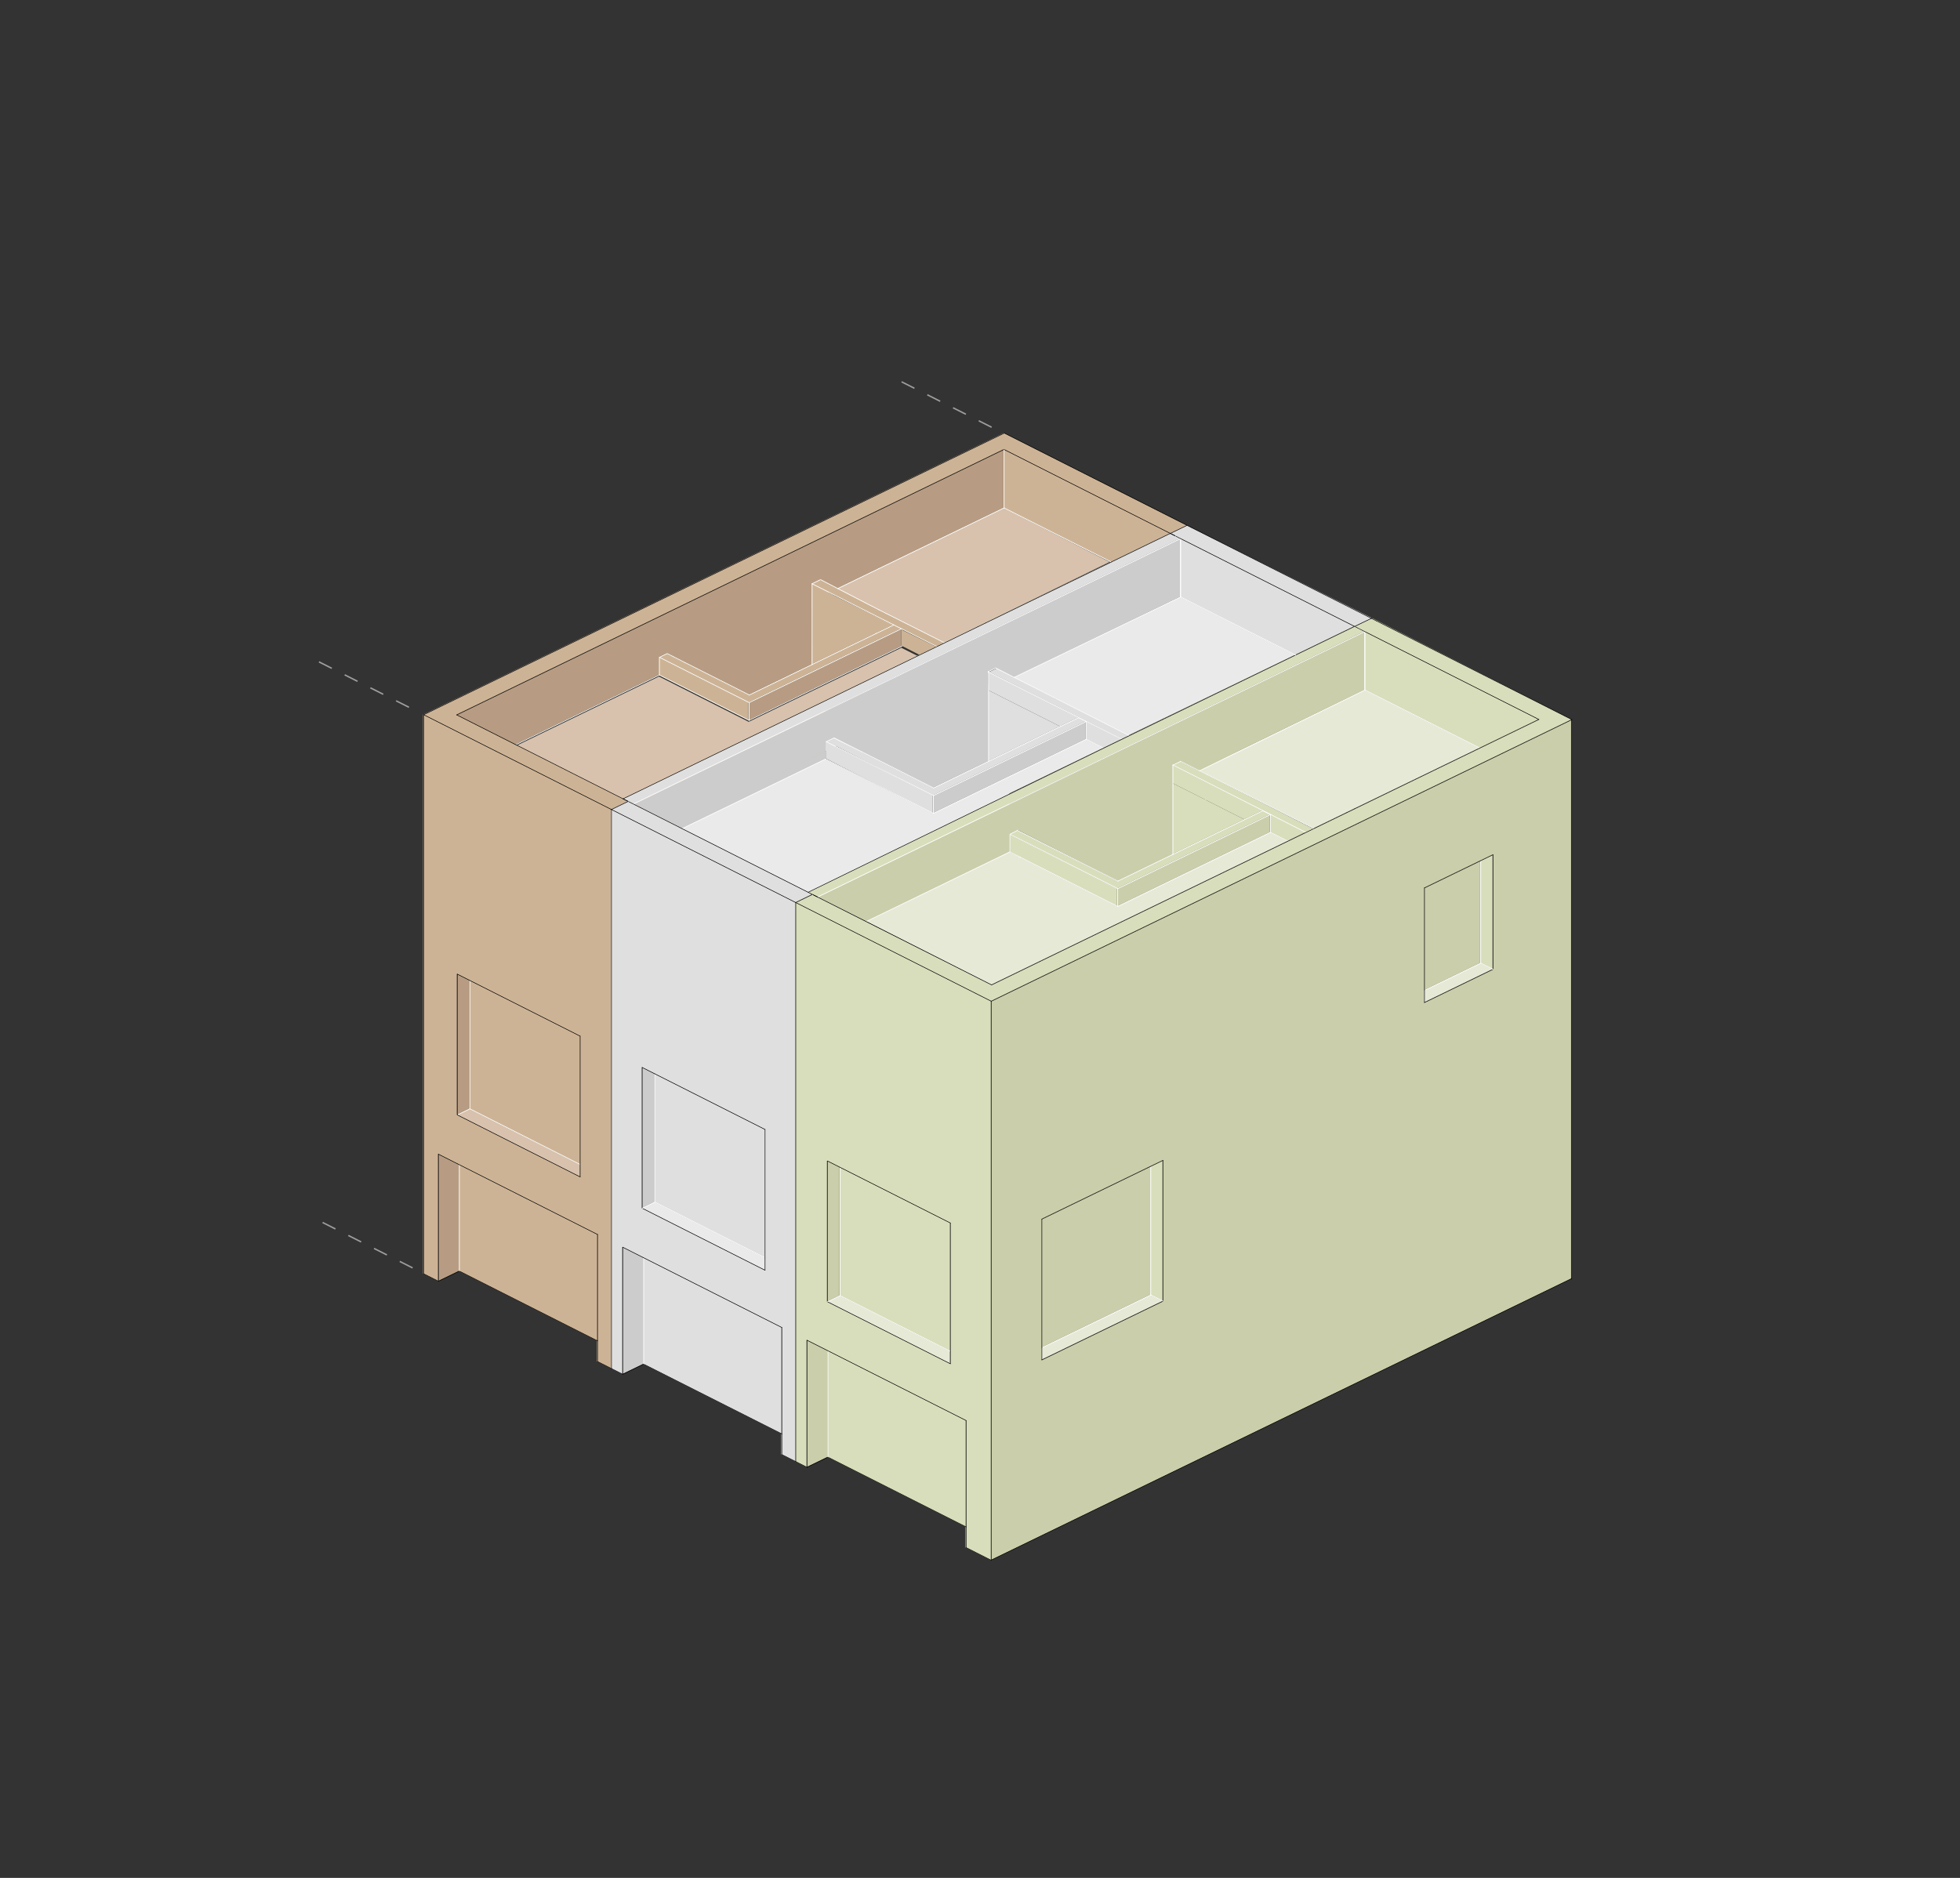 <svg xmlns="http://www.w3.org/2000/svg" viewBox="0 0 680.315 651.969">
  <rect x="0" y="0" width="680.315" height="651.969" fill="#333333" stroke="none"/>
  <g id="Layer_6" data-name="Layer 6">
    <polygon points="286.451 264.022 236.622 288.196 217.903 278.745 178.903 259.053 228.731 234.879 259.87 250.601 312.856 224.895 318.942 227.967 286.451 243.731 286.451 264.022" fill="#d8c2ad"/>
    <polygon points="228.654 228.152 231.338 226.851 237.575 230.001 259.846 241.245 281.656 230.663 303.912 219.866 310.15 216.84 312.779 218.168 259.793 243.874 228.654 228.152" fill="#cdb395"/>
    <polyline points="281.656 230.663 259.846 241.245 231.338 226.851 228.654 228.152 228.654 234.328 178.826 258.502 158.33 248.154 348.287 155.998 348.287 176.289 304.82 197.377 290.303 204.42 290.303 204.42 290.303 204.42 281.939 208.477 281.656 230.663" fill="#b79c83"/>
    <line x1="281.656" y1="230.663" x2="280.582" y2="231.185" fill="#cbbd86" opacity="0.6"/>
    <polygon points="228.654 234.328 228.654 228.152 259.793 243.874 259.793 250.05 228.654 234.328" fill="#cdb395"/>
    <polygon points="348.287 155.998 158.33 248.154 178.826 258.502 217.826 278.194 212.034 281.004 146.86 248.097 348.401 150.32 411.964 182.429 406.002 185.142 348.287 155.998" fill="#cdb395"/>
    <path d="M158.516,387.024l42.644,21.531V359.678l-38.294-19.334-4.35-2.2ZM146.86,442.19V248.1L212.034,281V475.1l-4.833-2.441V428.544l-47.973-24.221-7.251-3.662v44.111Z" fill="#cdb395"/>
    <polygon points="476.233 214.579 545.416 249.794 343.874 347.571 276 313.3 281.792 310.491 304.064 321.735 343.988 341.893 446.805 292.013 467.301 282.07 469.983 280.768 513.45 259.68 533.946 249.737 473.525 219.231 469.968 217.439 476.233 214.579" fill="#d8debb"/>
    <path d="M494.226,348.026l23.783-11.537V296.7l-4.265,2.069-19.518,9.469v39.786ZM361.421,472.1l42.053-20.4V402.821l-4.264,2.068-37.789,18.334V472.1ZM343.874,347.571l201.542-97.777V443.885L343.874,541.663Z" fill="#caceaa"/>
    <path d="M287.016,403.028V451.9l42.644,21.531V424.559l-38.294-19.334Zm56.858-55.457V541.663l-8.741-4.414V493.137l-47.974-24.222-7.251-3.661v44.112L276,507.391V313.3Z" fill="#d8debb"/>
    <polygon points="348.287 176.289 348.287 155.998 407.783 186.037 409.559 186.935 409.559 207.226 409.556 207.224 409.556 186.936 406.002 185.142 385.511 195.084 348.287 176.289" fill="#cdb395"/>
    <polygon points="151.977 444.772 151.977 400.661 159.228 404.323 159.228 441.254 151.977 444.772" fill="#b79c83"/>
    <path d="M222.7,370.551v48.877l42.644,21.532V392.083l-38.294-19.334ZM276,507.391l-4.834-2.439V460.84l-47.973-24.222-7.25-3.66v44.111l-3.909-1.973V281L276,313.3Z" fill="#dfdfdf"/>
    <polygon points="215.943 477.069 215.943 432.958 223.193 436.618 223.193 473.551 215.943 477.069" fill="#ccc"/>
    <polygon points="279.908 509.366 279.908 465.254 287.159 468.915 287.159 505.848 279.908 509.366" fill="#caceaa"/>
    <polygon points="335.133 530.071 287.159 505.848 287.159 468.915 335.133 493.137 335.133 530.071" fill="#d8debb"/>
    <polygon points="271.166 497.774 223.193 473.551 223.193 436.618 271.166 460.84 271.166 497.774" fill="#dfdfdf"/>
    <polygon points="207.201 465.477 159.228 441.254 159.228 404.323 207.201 428.544 207.201 465.477" fill="#cdb395"/>
    <polygon points="281.792 310.491 276 313.3 212.034 281.004 217.826 278.194 236.545 287.645 281.792 310.491" fill="#dfdfdf"/>
    <polygon points="406.002 185.142 411.964 182.429 476.233 214.579 469.968 217.439 470.833 217.871 409.559 186.935 406.002 185.142" fill="#dfdfdf"/>
    <polygon points="470.833 217.871 471.749 218.334 473.525 219.231 473.525 239.523 473.521 239.521 473.521 219.233 470.833 217.875 470.833 217.871" fill="#cbbd86"/>
    <polygon points="290.141 204.469 348.287 176.289 385.138 195.084 327.879 223.196 290.141 204.469" fill="#d8c2ad"/>
    <polygon points="409.556 207.228 409.559 207.226 449.476 227.38 391.804 255.258 351.887 235.104 409.556 207.228" fill="#eaeaea"/>
    <polygon points="470.833 217.871 470.833 217.875 469.968 217.439 449.476 227.38 409.559 207.226 409.559 186.935 470.833 217.871" fill="#dfdfdf"/>
    <polygon points="473.525 239.523 473.525 219.231 533.946 249.737 513.45 259.68 473.525 239.523" fill="#d8debb"/>
    <polygon points="473.521 239.521 473.525 239.523 513.45 259.68 455.889 287.583 415.964 267.424 473.521 239.525 473.521 239.521" fill="#e7e9d7"/>
    <polyline points="323.811 273.542 292.61 257.788 234.312 286.518 220.072 279.187 409.556 186.936 409.556 207.224 409.556 207.228 366.093 228.314 352.117 235.119 345.64 231.938 343.127 233.239 342.915 239.559 342.915 264.273" fill="#ccc"/>
    <polygon points="342.915 264.273 342.915 239.559 354.267 245.291 367.878 252.162 342.915 264.273" fill="#dfdfdf"/>
    <polygon points="409.556 186.936 219.793 279.187 216.239 277.393 318.865 227.416 339.361 217.473 342.044 216.171 385.511 195.084 406.002 185.142 409.556 186.936" fill="#dfdfdf"/>
    <polygon points="343.329 233.293 346.012 231.991 366.093 242.278 392.04 255.244 389.357 256.546 343.329 233.293" fill="#dfdfdf"/>
    <polygon points="343.127 233.239 389.306 256.571 382.831 259.713 376.745 256.64 376.745 250.464 374.115 249.136 367.878 252.162 354.267 245.291 342.915 239.559 343.127 233.239" fill="#dfdfdf"/>
    <polygon points="376.745 250.464 376.745 256.64 323.758 282.346 323.758 276.171 376.745 250.464" fill="#ccc"/>
    <polygon points="323.758 282.346 376.745 256.64 382.831 259.713 350.34 275.475 350.34 295.767 350.34 295.767 300.72 319.915 281.792 310.491 236.545 287.645 286.374 263.471 323.758 282.346" fill="#eaeaea"/>
    <polygon points="376.745 250.464 323.758 276.171 287.141 257.486 289.824 256.184 298.848 260.937 323.811 273.542 342.915 264.273 367.878 252.162 374.115 249.136 376.745 250.464" fill="#dfdfdf"/>
    <polygon points="289.928 259.089 323.758 276.171 323.758 282.346 286.586 263.323 286.586 257.454 286.799 257.503 289.928 259.089" fill="#dfdfdf"/>
    <polygon points="403.327 249.769 406.01 248.468 449.476 227.38 469.968 217.439 470.833 217.875 473.521 219.233 283.789 311.432 280.455 309.803 382.831 259.713 403.327 249.769" fill="#d8debb"/>
    <polygon points="281.869 202.683 284.824 201.251 304.82 211.702 327.879 223.196 325.196 224.497 281.869 202.683" fill="#cdb395"/>
    <line x1="310.15" y1="216.84" x2="312.779" y2="218.168" fill="#cdb395"/>
    <polygon points="259.793 243.874 312.779 218.168 312.779 224.343 259.793 250.05 259.793 243.874" fill="#b79c83"/>
    <polygon points="455.87 287.767 453.187 289.07 406.894 265.56 409.577 264.258 418.712 268.871 455.87 287.767" fill="#d8debb"/>
    <polygon points="416.435 267.617 409.731 264.232 407.049 265.534 407.049 271.821 407.049 296.545 387.939 305.816 353.348 288.218 350.665 289.519 350.494 295.741 300.874 319.888 283.943 311.406 473.676 219.207 473.676 239.494 473.676 239.498 430.213 260.584 416.435 267.617" fill="#caceaa"/>
    <polygon points="350.511 289.546 353.193 288.245 387.785 305.842 406.894 296.571 431.851 284.463 438.089 281.436 440.719 282.764 387.731 308.471 350.511 289.546" fill="#d8debb"/>
    <polygon points="440.719 282.764 438.089 281.436 431.851 284.463 418.241 277.591 406.894 271.848 406.894 265.56 418.241 271.321 453.11 288.927 446.805 292.013 440.719 288.94 440.719 282.764" fill="#d8debb"/>
    <polygon points="350.553 289.631 387.731 308.471 387.731 314.647 353.901 297.565 350.553 295.799 350.553 289.631" fill="#d8debb"/>
    <polygon points="387.731 308.471 440.719 282.764 440.719 288.94 387.731 314.647 387.731 308.471" fill="#caceaa"/>
    <polygon points="418.241 277.591 431.851 284.463 406.894 296.571 406.894 271.848 418.241 277.577 418.241 277.591" fill="#d8debb"/>
    <polygon points="353.901 297.565 387.731 314.647 440.719 288.94 446.805 292.013 343.988 341.893 300.72 319.915 350.34 295.767 353.901 297.557 353.901 297.565" fill="#e7e9d7"/>
    <polygon points="287.016 451.903 287.016 403.028 291.366 405.225 291.366 449.794 287.016 451.903" fill="#caceaa"/>
    <polygon points="329.66 473.434 287.016 451.903 291.366 449.794 329.66 469.128 329.66 473.434" fill="#e7e9d7"/>
    <polygon points="291.366 449.794 291.366 405.225 329.66 424.559 329.66 469.128 291.366 449.794" fill="#d8debb"/>
    <polygon points="222.695 419.428 222.695 370.551 227.045 372.749 227.045 417.317 222.695 419.428" fill="#ccc"/>
    <polygon points="265.339 440.96 222.695 419.428 227.045 417.317 265.339 436.651 265.339 440.96" fill="#eaeaea"/>
    <polygon points="227.045 417.317 227.045 372.749 265.339 392.083 265.339 436.651 227.045 417.317" fill="#dfdfdf"/>
    <polygon points="201.16 408.555 158.516 387.024 162.866 384.913 201.16 404.247 201.16 408.555" fill="#d8c2ad"/>
    <polygon points="158.516 387.024 158.516 338.147 162.866 340.344 162.866 384.913 158.516 387.024" fill="#b79c83"/>
    <polygon points="162.866 384.913 162.866 340.344 201.16 359.678 201.16 404.247 162.866 384.913" fill="#cdb395"/>
    <polygon points="403.474 451.698 361.421 472.098 361.421 467.878 399.21 449.544 403.474 451.698" fill="#e7e9d7"/>
    <polygon points="403.474 402.821 403.474 451.698 399.21 449.544 399.21 404.889 403.474 402.821" fill="#d8debb"/>
    <polygon points="399.21 449.544 361.421 467.878 361.421 423.223 399.21 404.889 399.21 449.544" fill="#caceaa"/>
    <polygon points="518.009 336.489 494.226 348.026 494.226 343.805 513.744 334.337 518.009 336.489" fill="#e7e9d7"/>
    <polygon points="518.009 296.702 518.009 336.489 513.744 334.337 513.744 298.771 518.009 296.702" fill="#d8debb"/>
    <polygon points="513.744 334.337 494.226 343.805 494.226 308.24 513.744 298.771 513.744 334.337" fill="#caceaa"/>
    <path d="M290.515,207.028c-.068-.667,0,.222,0,.222l19.508,9.651-6.111,2.965,6.238-3.026-28.494,13.823.213-27.98,8.646,4.567" fill="#cdb395"/>
    <polygon points="286.586 260.756 286.586 263.52 236.758 287.694 234.122 286.363 286.586 260.756" fill="#ccc"/>
  </g>
  <g id="Layer_9" data-name="Layer 9">
    <line x1="158.728" y1="387.073" x2="163.078" y2="384.963" fill="none" stroke="#fff" stroke-linecap="round" stroke-linejoin="round" stroke-width="0.25"/>
  </g>
  <g id="Layer_10" data-name="Layer 10">
    <line x1="147.072" y1="248.147" x2="348.613" y2="150.37" fill="none" stroke="#000" stroke-linecap="round" stroke-linejoin="round" stroke-width="0.18"/>
    <line x1="147.072" y1="248.147" x2="147.072" y2="442.239" fill="none" stroke="#000" stroke-linecap="round" stroke-linejoin="round" stroke-width="0.18"/>
    <line x1="147.072" y1="248.147" x2="212.246" y2="281.053" fill="none" stroke="#000" stroke-linecap="round" stroke-linejoin="round" stroke-width="0.18"/>
    <line x1="344.086" y1="347.62" x2="545.629" y2="249.843" fill="none" stroke="#000" stroke-linecap="round" stroke-linejoin="round" stroke-width="0.18"/>
    <line x1="344.086" y1="541.612" x2="545.629" y2="443.835" fill="none" stroke="#000" stroke-linecap="round" stroke-linejoin="round" stroke-width="0.18"/>
    <line x1="545.629" y1="249.843" x2="477.754" y2="215.573" fill="none" stroke="#000" stroke-linecap="round" stroke-linejoin="round" stroke-width="0.18"/>
    <line x1="147.072" y1="442.239" x2="152.189" y2="444.822" fill="none" stroke="#000" stroke-linecap="round" stroke-linejoin="round" stroke-width="0.18"/>
    <line x1="344.086" y1="347.62" x2="344.086" y2="541.712" fill="none" stroke="#000" stroke-linecap="round" stroke-linejoin="round" stroke-width="0.18"/>
    <line x1="348.5" y1="156.047" x2="158.543" y2="248.203" fill="none" stroke="#000" stroke-linecap="round" stroke-linejoin="round" stroke-width="0.18"/>
    <line x1="348.5" y1="156.047" x2="348.5" y2="176.338" fill="none" stroke="#fff" stroke-linecap="round" stroke-linejoin="round" stroke-width="0.25"/>
    <line x1="343.127" y1="233.239" x2="343.127" y2="264.322" fill="none" stroke="#fff" stroke-linecap="round" stroke-linejoin="round" stroke-width="0.25"/>
    <line x1="281.869" y1="202.683" x2="281.869" y2="230.713" fill="none" stroke="#fff" stroke-linecap="round" stroke-linejoin="round" stroke-width="0.25"/>
    <line x1="287.228" y1="451.953" x2="287.228" y2="403.077" fill="none" stroke="#000" stroke-linecap="round" stroke-linejoin="round" stroke-width="0.18"/>
    <line x1="329.873" y1="473.484" x2="287.228" y2="451.953" fill="none" stroke="#000" stroke-linecap="round" stroke-linejoin="round" stroke-width="0.18"/>
    <line x1="222.907" y1="419.477" x2="222.907" y2="370.601" fill="none" stroke="#000" stroke-linecap="round" stroke-linejoin="round" stroke-width="0.18"/>
    <line x1="265.551" y1="441.008" x2="222.907" y2="419.477" fill="none" stroke="#000" stroke-linecap="round" stroke-linejoin="round" stroke-width="0.18"/>
    <line x1="201.372" y1="408.604" x2="158.728" y2="387.073" fill="none" stroke="#000" stroke-linecap="round" stroke-linejoin="round" stroke-width="0.18"/>
    <line x1="158.728" y1="387.073" x2="158.728" y2="338.197" fill="none" stroke="#000" stroke-linecap="round" stroke-linejoin="round" stroke-width="0.18"/>
    <line x1="152.189" y1="400.711" x2="152.189" y2="444.822" fill="none" stroke="#000" stroke-linecap="round" stroke-linejoin="round" stroke-width="0.18"/>
    <line x1="207.414" y1="472.705" x2="212.246" y2="475.145" fill="none" stroke="#000" stroke-linecap="round" stroke-linejoin="round" stroke-width="0.18"/>
    <line x1="216.155" y1="433.006" x2="216.155" y2="477.119" fill="none" stroke="#000" stroke-linecap="round" stroke-linejoin="round" stroke-width="0.18"/>
    <line x1="271.379" y1="505.002" x2="276.212" y2="507.441" fill="none" stroke="#000" stroke-linecap="round" stroke-linejoin="round" stroke-width="0.18"/>
    <line x1="280.121" y1="465.303" x2="280.121" y2="509.416" fill="none" stroke="#000" stroke-linecap="round" stroke-linejoin="round" stroke-width="0.18"/>
    <line x1="335.346" y1="537.297" x2="344.086" y2="541.712" fill="none" stroke="#000" stroke-linecap="round" stroke-linejoin="round" stroke-width="0.18"/>
    <line x1="287.371" y1="505.898" x2="335.346" y2="530.12" fill="none" stroke="#000" stroke-linecap="round" stroke-linejoin="round" stroke-width="0.18"/>
    <line x1="287.371" y1="468.964" x2="287.371" y2="505.898" fill="none" stroke="#fff" stroke-linecap="round" stroke-linejoin="round" stroke-width="0.25"/>
    <line x1="280.121" y1="509.416" x2="287.371" y2="505.898" fill="none" stroke="#000" stroke-linecap="round" stroke-linejoin="round" stroke-width="0.18"/>
    <line x1="223.406" y1="473.601" x2="271.379" y2="497.823" fill="none" stroke="#000" stroke-linecap="round" stroke-linejoin="round" stroke-width="0.18"/>
    <line x1="223.406" y1="436.668" x2="223.406" y2="473.601" fill="none" stroke="#fff" stroke-linecap="round" stroke-linejoin="round" stroke-width="0.25"/>
    <line x1="216.155" y1="477.119" x2="223.406" y2="473.601" fill="none" stroke="#000" stroke-linecap="round" stroke-linejoin="round" stroke-width="0.18"/>
    <line x1="159.44" y1="441.304" x2="207.414" y2="465.526" fill="none" stroke="#000" stroke-linecap="round" stroke-linejoin="round" stroke-width="0.18"/>
    <line x1="159.44" y1="404.372" x2="159.44" y2="441.304" fill="none" stroke="#fff" stroke-linecap="round" stroke-linejoin="round" stroke-width="0.25"/>
    <line x1="152.189" y1="444.822" x2="159.44" y2="441.304" fill="none" stroke="#000" stroke-linecap="round" stroke-linejoin="round" stroke-width="0.18"/>
    <line x1="163.078" y1="384.963" x2="163.078" y2="340.393" fill="none" stroke="#fff" stroke-linecap="round" stroke-linejoin="round" stroke-width="0.25"/>
    <line x1="201.372" y1="404.296" x2="163.078" y2="384.963" fill="none" stroke="#fff" stroke-linecap="round" stroke-linejoin="round" stroke-width="0.25"/>
    <line x1="227.258" y1="417.367" x2="227.258" y2="372.797" fill="none" stroke="#fff" stroke-linecap="round" stroke-linejoin="round" stroke-width="0.25"/>
    <line x1="265.551" y1="436.701" x2="227.258" y2="417.367" fill="none" stroke="#fff" stroke-linecap="round" stroke-linejoin="round" stroke-width="0.25"/>
    <line x1="222.907" y1="419.477" x2="227.258" y2="417.367" fill="none" stroke="#fff" stroke-linecap="round" stroke-linejoin="round" stroke-width="0.25"/>
    <line x1="291.578" y1="449.842" x2="291.578" y2="405.274" fill="none" stroke="#fff" stroke-linecap="round" stroke-linejoin="round" stroke-width="0.25"/>
    <line x1="329.873" y1="469.177" x2="291.578" y2="449.842" fill="none" stroke="#fff" stroke-linecap="round" stroke-linejoin="round" stroke-width="0.25"/>
    <line x1="287.228" y1="451.953" x2="291.578" y2="449.842" fill="none" stroke="#fff" stroke-linecap="round" stroke-linejoin="round" stroke-width="0.25"/>
    <line x1="361.633" y1="472.148" x2="403.685" y2="451.747" fill="none" stroke="#000" stroke-linecap="round" stroke-linejoin="round" stroke-width="0.18"/>
    <line x1="403.685" y1="451.747" x2="403.685" y2="402.871" fill="none" stroke="#000" stroke-linecap="round" stroke-linejoin="round" stroke-width="0.18"/>
    <line x1="494.439" y1="348.076" x2="518.221" y2="336.538" fill="none" stroke="#000" stroke-linecap="round" stroke-linejoin="round" stroke-width="0.18"/>
    <line x1="518.221" y1="336.538" x2="518.221" y2="296.752" fill="none" stroke="#000" stroke-linecap="round" stroke-linejoin="round" stroke-width="0.18"/>
    <line x1="494.439" y1="343.854" x2="513.957" y2="334.385" fill="none" stroke="#fff" stroke-linecap="round" stroke-linejoin="round" stroke-width="0.25"/>
    <line x1="513.957" y1="334.385" x2="513.957" y2="298.821" fill="none" stroke="#fff" stroke-linecap="round" stroke-linejoin="round" stroke-width="0.25"/>
    <line x1="518.221" y1="336.538" x2="513.957" y2="334.385" fill="none" stroke="#fff" stroke-linecap="round" stroke-linejoin="round" stroke-width="0.25"/>
    <line x1="361.633" y1="467.926" x2="399.422" y2="449.593" fill="none" stroke="#fff" stroke-linecap="round" stroke-linejoin="round" stroke-width="0.25"/>
    <line x1="399.422" y1="449.593" x2="399.422" y2="404.939" fill="none" stroke="#fff" stroke-linecap="round" stroke-linejoin="round" stroke-width="0.25"/>
    <line x1="403.685" y1="451.747" x2="399.422" y2="449.593" fill="none" stroke="#fff" stroke-linecap="round" stroke-linejoin="round" stroke-width="0.25"/>
    <line x1="276.212" y1="313.35" x2="344.086" y2="347.62" fill="none" stroke="#000" stroke-linecap="round" stroke-linejoin="round" stroke-width="0.18"/>
    <line x1="282.004" y1="310.54" x2="276.212" y2="313.35" fill="none" stroke="#000" stroke-linecap="round" stroke-linejoin="round" stroke-width="0.18"/>
    <line x1="276.212" y1="507.441" x2="280.121" y2="509.416" fill="none" stroke="#000" stroke-linecap="round" stroke-linejoin="round" stroke-width="0.18"/>
    <line x1="276.212" y1="313.35" x2="276.212" y2="507.441" fill="none" stroke="#000" stroke-linecap="round" stroke-linejoin="round" stroke-width="0.18"/>
    <line x1="218.039" y1="278.243" x2="212.246" y2="281.053" fill="none" stroke="#000" stroke-linecap="round" stroke-linejoin="round" stroke-width="0.18"/>
    <line x1="212.246" y1="281.053" x2="212.246" y2="475.145" fill="none" stroke="#000" stroke-linecap="round" stroke-linejoin="round" stroke-width="0.18"/>
    <line x1="212.246" y1="281.053" x2="276.212" y2="313.35" fill="none" stroke="#000" stroke-linecap="round" stroke-linejoin="round" stroke-width="0.18"/>
    <line x1="212.246" y1="475.145" x2="216.155" y2="477.119" fill="none" stroke="#000" stroke-linecap="round" stroke-linejoin="round" stroke-width="0.18"/>
    <line x1="413.787" y1="183.276" x2="348.613" y2="150.37" fill="none" stroke="#000" stroke-linecap="round" stroke-linejoin="round" stroke-width="0.18"/>
    <line x1="407.996" y1="186.087" x2="348.5" y2="156.047" fill="none" stroke="#000" stroke-linecap="round" stroke-linejoin="round" stroke-width="0.18"/>
    <line x1="406.173" y1="185.239" x2="411.964" y2="182.429" fill="none" stroke="#000" stroke-linecap="round" stroke-linejoin="round" stroke-width="0.18"/>
    <line x1="477.754" y1="215.573" x2="413.787" y2="183.276" fill="none" stroke="#000" stroke-linecap="round" stroke-linejoin="round" stroke-width="0.18"/>
    <line x1="471.961" y1="218.383" x2="471.045" y2="217.921" fill="none" stroke="#fff" stroke-linecap="round" stroke-linejoin="round" stroke-width="0.25"/>
    <line x1="470.44" y1="217.39" x2="476.233" y2="214.579" fill="none" stroke="#000" stroke-linecap="round" stroke-linejoin="round" stroke-width="0.18"/>
    <line x1="348.5" y1="176.338" x2="305.032" y2="197.426" fill="none" stroke="#fff" stroke-linecap="round" stroke-linejoin="round" stroke-width="0.25"/>
    <line x1="409.771" y1="207.275" x2="409.767" y2="207.273" fill="none" stroke="#fff" stroke-linecap="round" stroke-linejoin="round" stroke-width="0.25"/>
    <line x1="409.767" y1="207.277" x2="409.771" y2="207.275" fill="none" stroke="#fff" stroke-linecap="round" stroke-linejoin="round" stroke-width="0.25"/>
    <line x1="385.723" y1="195.133" x2="348.5" y2="176.338" fill="none" stroke="#fff" stroke-linecap="round" stroke-linejoin="round" stroke-width="0.25"/>
    <line x1="409.771" y1="186.984" x2="407.996" y2="186.087" fill="none" stroke="#fff" stroke-linecap="round" stroke-linejoin="round" stroke-width="0.25"/>
    <line x1="471.045" y1="217.924" x2="471.045" y2="217.921" fill="none" stroke="#fff" stroke-linecap="round" stroke-linejoin="round" stroke-width="0.25"/>
    <line x1="409.771" y1="186.984" x2="409.771" y2="207.275" fill="none" stroke="#fff" stroke-linecap="round" stroke-linejoin="round" stroke-width="0.25"/>
    <line x1="473.738" y1="219.28" x2="473.738" y2="239.572" fill="none" stroke="#fff" stroke-linecap="round" stroke-linejoin="round" stroke-width="0.25"/>
    <line x1="473.738" y1="219.28" x2="471.961" y2="218.383" fill="none" stroke="#fff" stroke-linecap="round" stroke-linejoin="round" stroke-width="0.25"/>
    <line x1="473.738" y1="239.572" x2="473.734" y2="239.57" fill="none" stroke="#fff" stroke-linecap="round" stroke-linejoin="round" stroke-width="0.25"/>
    <line x1="513.662" y1="259.73" x2="473.738" y2="239.572" fill="none" stroke="#fff" stroke-linecap="round" stroke-linejoin="round" stroke-width="0.25"/>
    <line x1="219.793" y1="279.187" x2="409.767" y2="186.985" fill="none" stroke="#fff" stroke-linecap="round" stroke-linejoin="round" stroke-width="0.25"/>
    <line x1="236.758" y1="287.694" x2="286.586" y2="263.52" fill="none" stroke="#fff" stroke-linecap="round" stroke-linejoin="round" stroke-width="0.25"/>
    <line x1="376.957" y1="256.689" x2="323.971" y2="282.395" fill="none" stroke="#fff" stroke-linecap="round" stroke-linejoin="round" stroke-width="0.25"/>
    <line x1="323.971" y1="276.219" x2="286.799" y2="257.503" fill="none" stroke="#fff" stroke-linecap="round" stroke-linejoin="round" stroke-width="0.25"/>
    <line x1="376.957" y1="250.513" x2="323.971" y2="276.219" fill="none" stroke="#fff" stroke-linecap="round" stroke-linejoin="round" stroke-width="0.25"/>
    <line x1="323.971" y1="282.395" x2="323.971" y2="276.219" fill="none" stroke="#fff" stroke-linecap="round" stroke-linejoin="round" stroke-width="0.25"/>
    <line x1="376.957" y1="256.689" x2="376.957" y2="250.513" fill="none" stroke="#fff" stroke-linecap="round" stroke-linejoin="round" stroke-width="0.25"/>
    <line x1="376.957" y1="256.689" x2="383.043" y2="259.762" fill="none" stroke="#fff" stroke-linecap="round" stroke-linejoin="round" stroke-width="0.25"/>
    <line x1="342.958" y1="233.239" x2="389.306" y2="256.571" fill="none" stroke="#fff" stroke-linecap="round" stroke-linejoin="round" stroke-width="0.25"/>
    <line x1="406.223" y1="248.517" x2="403.539" y2="249.818" fill="none" stroke="#000" stroke-linecap="round" stroke-linejoin="round" stroke-width="0.18"/>
    <line x1="352.117" y1="235.119" x2="409.767" y2="207.277" fill="none" stroke="#fff" stroke-linecap="round" stroke-linejoin="round" stroke-width="0.25"/>
    <line x1="342.958" y1="233.239" x2="345.64" y2="231.938" fill="none" stroke="#fff" stroke-linecap="round" stroke-linejoin="round" stroke-width="0.25"/>
    <line x1="376.957" y1="250.513" x2="374.328" y2="249.186" fill="none" stroke="#fff" stroke-linecap="round" stroke-linejoin="round" stroke-width="0.25"/>
    <line x1="289.48" y1="256.201" x2="286.799" y2="257.503" fill="none" stroke="#fff" stroke-linecap="round" stroke-linejoin="round" stroke-width="0.25"/>
    <line x1="281.939" y1="202.628" x2="284.622" y2="201.327" fill="none" stroke="#fff" stroke-linecap="round" stroke-linejoin="round" stroke-width="0.25"/>
    <line x1="281.869" y1="202.683" x2="325.196" y2="224.497" fill="none" stroke="#fff" stroke-linecap="round" stroke-linejoin="round" stroke-width="0.25"/>
    <line x1="312.779" y1="218.32" x2="260.005" y2="243.923" fill="none" stroke="#fff" stroke-linecap="round" stroke-linejoin="round" stroke-width="0.25"/>
    <line x1="342.256" y1="216.221" x2="339.574" y2="217.522" fill="none" stroke="#000" stroke-linecap="round" stroke-linejoin="round" stroke-width="0.18"/>
    <line x1="440.932" y1="282.814" x2="438.301" y2="281.486" fill="none" stroke="#fff" stroke-linecap="round" stroke-linejoin="round" stroke-width="0.25"/>
    <line x1="353.359" y1="288.405" x2="387.998" y2="305.891" fill="none" stroke="#fff" stroke-linecap="round" stroke-linejoin="round" stroke-width="0.25"/>
    <line x1="387.943" y1="308.52" x2="350.744" y2="289.707" fill="none" stroke="#fff" stroke-linecap="round" stroke-linejoin="round" stroke-width="0.25"/>
    <line x1="407.106" y1="265.609" x2="409.79" y2="264.308" fill="none" stroke="#fff" stroke-linecap="round" stroke-linejoin="round" stroke-width="0.25"/>
    <line x1="407.106" y1="265.609" x2="453.11" y2="288.927" fill="none" stroke="#fff" stroke-linecap="round" stroke-linejoin="round" stroke-width="0.25"/>
    <line x1="440.932" y1="282.814" x2="387.943" y2="308.52" fill="none" stroke="#fff" stroke-linecap="round" stroke-linejoin="round" stroke-width="0.25"/>
    <line x1="467.514" y1="282.12" x2="470.195" y2="280.817" fill="none" stroke="#000" stroke-linecap="round" stroke-linejoin="round" stroke-width="0.18"/>
    <line x1="387.943" y1="314.696" x2="354.113" y2="297.615" fill="none" stroke="#fff" stroke-linecap="round" stroke-linejoin="round" stroke-width="0.25"/>
    <line x1="440.932" y1="288.989" x2="387.943" y2="314.696" fill="none" stroke="#fff" stroke-linecap="round" stroke-linejoin="round" stroke-width="0.25"/>
    <line x1="387.943" y1="308.52" x2="387.943" y2="314.696" fill="none" stroke="#fff" stroke-linecap="round" stroke-linejoin="round" stroke-width="0.25"/>
    <line x1="440.932" y1="282.814" x2="440.932" y2="288.989" fill="none" stroke="#fff" stroke-linecap="round" stroke-linejoin="round" stroke-width="0.25"/>
    <line x1="440.932" y1="288.989" x2="447.017" y2="292.063" fill="none" stroke="#fff" stroke-linecap="round" stroke-linejoin="round" stroke-width="0.25"/>
    <line x1="260.005" y1="250.099" x2="228.867" y2="234.378" fill="none" stroke="#fff" stroke-linecap="round" stroke-linejoin="round" stroke-width="0.25"/>
    <line x1="312.992" y1="224.393" x2="260.005" y2="250.099" fill="none" stroke="#fff" stroke-linecap="round" stroke-linejoin="round" stroke-width="0.25"/>
    <line x1="260.005" y1="243.923" x2="260.005" y2="250.099" fill="none" stroke="#fff" stroke-linecap="round" stroke-linejoin="round" stroke-width="0.25"/>
    <line x1="312.992" y1="218.436" x2="312.992" y2="224.393" fill="none" stroke="#fff" stroke-linecap="round" stroke-linejoin="round" stroke-width="0.25"/>
    <polyline points="179.038 258.551 228.867 234.378 228.867 228.202" fill="none" stroke="#fff" stroke-linecap="round" stroke-linejoin="round" stroke-width="0.25"/>
    <line x1="407.107" y1="265.56" x2="407.107" y2="296.62" fill="none" stroke="#fff" stroke-linecap="round" stroke-linejoin="round" stroke-width="0.25"/>
    <line x1="416.281" y1="267.643" x2="473.734" y2="239.574" fill="none" stroke="#fff" stroke-linecap="round" stroke-linejoin="round" stroke-width="0.25"/>
    <line x1="300.72" y1="319.915" x2="350.549" y2="295.74" fill="none" stroke="#fff" stroke-linecap="round" stroke-linejoin="round" stroke-width="0.25"/>
    <polyline points="354.105 297.61 350.553 295.817 350.553 289.631 353.348 288.218" fill="none" stroke="#fff" stroke-linecap="round" stroke-linejoin="round" stroke-width="0.25"/>
    <line x1="283.789" y1="311.432" x2="473.734" y2="219.282" fill="none" stroke="#fff" stroke-linecap="round" stroke-linejoin="round" stroke-width="0.25"/>
    <line x1="354.105" y1="297.61" x2="354.113" y2="297.607" fill="none" stroke="#fff" stroke-linecap="round" stroke-linejoin="round" stroke-width="0.25"/>
    <line x1="158.543" y1="248.203" x2="179.038" y2="258.551" fill="none" stroke="#000" stroke-linecap="round" stroke-linejoin="round" stroke-width="0.18"/>
    <line x1="179.038" y1="258.551" x2="218.039" y2="278.243" fill="none" stroke="#000" stroke-linecap="round" stroke-linejoin="round" stroke-width="0.18"/>
    <line x1="344.201" y1="341.943" x2="447.017" y2="292.063" fill="none" stroke="#000" stroke-linecap="round" stroke-linejoin="round" stroke-width="0.18"/>
    <line x1="447.017" y1="292.063" x2="467.514" y2="282.12" fill="none" stroke="#000" stroke-linecap="round" stroke-linejoin="round" stroke-width="0.18"/>
    <line x1="470.18" y1="217.488" x2="449.689" y2="227.429" fill="none" stroke="#000" stroke-linecap="round" stroke-linejoin="round" stroke-width="0.18"/>
    <line x1="449.689" y1="227.429" x2="406.223" y2="248.517" fill="none" stroke="#000" stroke-linecap="round" stroke-linejoin="round" stroke-width="0.18"/>
    <line x1="406.215" y1="185.192" x2="385.723" y2="195.133" fill="none" stroke="#000" stroke-linecap="round" stroke-linejoin="round" stroke-width="0.18"/>
    <line x1="385.723" y1="195.133" x2="342.256" y2="216.221" fill="none" stroke="#000" stroke-linecap="round" stroke-linejoin="round" stroke-width="0.18"/>
    <line x1="409.767" y1="186.985" x2="409.767" y2="207.273" fill="none" stroke="#fff" stroke-linecap="round" stroke-linejoin="round" stroke-width="0.25"/>
    <line x1="409.767" y1="207.273" x2="409.767" y2="207.277" fill="none" stroke="#fff" stroke-linecap="round" stroke-linejoin="round" stroke-width="0.25"/>
    <line x1="287.228" y1="403.077" x2="291.578" y2="405.274" fill="none" stroke="#000" stroke-linecap="round" stroke-linejoin="round" stroke-width="0.18"/>
    <line x1="291.578" y1="405.274" x2="329.873" y2="424.608" fill="none" stroke="#000" stroke-linecap="round" stroke-linejoin="round" stroke-width="0.18"/>
    <line x1="329.873" y1="424.608" x2="329.873" y2="469.177" fill="none" stroke="#000" stroke-linecap="round" stroke-linejoin="round" stroke-width="0.18"/>
    <line x1="329.873" y1="469.177" x2="329.873" y2="473.484" fill="none" stroke="#000" stroke-linecap="round" stroke-linejoin="round" stroke-width="0.18"/>
    <line x1="265.551" y1="392.132" x2="265.551" y2="436.701" fill="none" stroke="#000" stroke-linecap="round" stroke-linejoin="round" stroke-width="0.18"/>
    <line x1="265.551" y1="436.701" x2="265.551" y2="441.008" fill="none" stroke="#000" stroke-linecap="round" stroke-linejoin="round" stroke-width="0.18"/>
    <line x1="222.907" y1="370.601" x2="227.258" y2="372.797" fill="none" stroke="#000" stroke-linecap="round" stroke-linejoin="round" stroke-width="0.18"/>
    <line x1="227.258" y1="372.797" x2="265.551" y2="392.132" fill="none" stroke="#000" stroke-linecap="round" stroke-linejoin="round" stroke-width="0.18"/>
    <line x1="201.372" y1="359.728" x2="201.372" y2="404.296" fill="none" stroke="#000" stroke-linecap="round" stroke-linejoin="round" stroke-width="0.18"/>
    <line x1="201.372" y1="404.296" x2="201.372" y2="408.604" fill="none" stroke="#000" stroke-linecap="round" stroke-linejoin="round" stroke-width="0.18"/>
    <line x1="158.728" y1="338.197" x2="163.078" y2="340.393" fill="none" stroke="#000" stroke-linecap="round" stroke-linejoin="round" stroke-width="0.18"/>
    <line x1="163.078" y1="340.393" x2="201.372" y2="359.728" fill="none" stroke="#000" stroke-linecap="round" stroke-linejoin="round" stroke-width="0.18"/>
    <line x1="207.414" y1="472.705" x2="207.414" y2="465.526" fill="none" stroke="#000" stroke-linecap="round" stroke-linejoin="round" stroke-width="0.18"/>
    <line x1="207.414" y1="465.526" x2="207.414" y2="428.593" fill="none" stroke="#000" stroke-linecap="round" stroke-linejoin="round" stroke-width="0.18"/>
    <line x1="207.414" y1="428.593" x2="159.44" y2="404.372" fill="none" stroke="#000" stroke-linecap="round" stroke-linejoin="round" stroke-width="0.18"/>
    <line x1="159.44" y1="404.372" x2="152.189" y2="400.711" fill="none" stroke="#000" stroke-linecap="round" stroke-linejoin="round" stroke-width="0.18"/>
    <line x1="271.379" y1="505.002" x2="271.379" y2="497.823" fill="none" stroke="#000" stroke-linecap="round" stroke-linejoin="round" stroke-width="0.18"/>
    <line x1="271.379" y1="497.823" x2="271.379" y2="460.889" fill="none" stroke="#000" stroke-linecap="round" stroke-linejoin="round" stroke-width="0.18"/>
    <line x1="271.379" y1="460.889" x2="223.406" y2="436.668" fill="none" stroke="#000" stroke-linecap="round" stroke-linejoin="round" stroke-width="0.18"/>
    <line x1="223.406" y1="436.668" x2="216.155" y2="433.006" fill="none" stroke="#000" stroke-linecap="round" stroke-linejoin="round" stroke-width="0.18"/>
    <line x1="335.346" y1="537.297" x2="335.346" y2="530.12" fill="none" stroke="#000" stroke-linecap="round" stroke-linejoin="round" stroke-width="0.18"/>
    <line x1="335.346" y1="530.12" x2="335.346" y2="493.186" fill="none" stroke="#000" stroke-linecap="round" stroke-linejoin="round" stroke-width="0.18"/>
    <line x1="335.346" y1="493.186" x2="287.371" y2="468.964" fill="none" stroke="#000" stroke-linecap="round" stroke-linejoin="round" stroke-width="0.18"/>
    <line x1="287.371" y1="468.964" x2="280.121" y2="465.303" fill="none" stroke="#000" stroke-linecap="round" stroke-linejoin="round" stroke-width="0.18"/>
    <line x1="361.633" y1="423.273" x2="361.633" y2="467.926" fill="none" stroke="#000" stroke-linecap="round" stroke-linejoin="round" stroke-width="0.18"/>
    <line x1="361.633" y1="467.926" x2="361.633" y2="472.148" fill="none" stroke="#000" stroke-linecap="round" stroke-linejoin="round" stroke-width="0.18"/>
    <line x1="403.685" y1="402.871" x2="399.422" y2="404.939" fill="none" stroke="#000" stroke-linecap="round" stroke-linejoin="round" stroke-width="0.18"/>
    <line x1="399.422" y1="404.939" x2="361.633" y2="423.273" fill="none" stroke="#000" stroke-linecap="round" stroke-linejoin="round" stroke-width="0.18"/>
    <line x1="518.221" y1="296.752" x2="513.957" y2="298.821" fill="none" stroke="#000" stroke-linecap="round" stroke-linejoin="round" stroke-width="0.18"/>
    <line x1="513.957" y1="298.821" x2="494.439" y2="308.29" fill="none" stroke="#000" stroke-linecap="round" stroke-linejoin="round" stroke-width="0.18"/>
    <line x1="494.439" y1="308.29" x2="494.439" y2="343.854" fill="none" stroke="#000" stroke-linecap="round" stroke-linejoin="round" stroke-width="0.18"/>
    <line x1="494.439" y1="343.854" x2="494.439" y2="348.076" fill="none" stroke="#000" stroke-linecap="round" stroke-linejoin="round" stroke-width="0.18"/>
    <line x1="282.004" y1="310.54" x2="304.276" y2="321.785" fill="none" stroke="#000" stroke-linecap="round" stroke-linejoin="round" stroke-width="0.18"/>
    <line x1="304.276" y1="321.785" x2="344.201" y2="341.943" fill="none" stroke="#000" stroke-linecap="round" stroke-linejoin="round" stroke-width="0.18"/>
    <line x1="218.039" y1="278.243" x2="236.758" y2="287.694" fill="none" stroke="#000" stroke-linecap="round" stroke-linejoin="round" stroke-width="0.18"/>
    <line x1="236.758" y1="287.694" x2="282.004" y2="310.54" fill="none" stroke="#000" stroke-linecap="round" stroke-linejoin="round" stroke-width="0.18"/>
    <line x1="471.045" y1="217.924" x2="470.18" y2="217.488" fill="none" stroke="#fff" stroke-linecap="round" stroke-linejoin="round" stroke-width="0.25"/>
    <line x1="289.48" y1="256.201" x2="299.06" y2="260.986" fill="none" stroke="#fff" stroke-linecap="round" stroke-linejoin="round" stroke-width="0.25"/>
    <line x1="299.06" y1="260.986" x2="324.023" y2="273.59" fill="none" stroke="#fff" stroke-linecap="round" stroke-linejoin="round" stroke-width="0.25"/>
    <line x1="324.023" y1="273.59" x2="343.127" y2="264.322" fill="none" stroke="#fff" stroke-linecap="round" stroke-linejoin="round" stroke-width="0.25"/>
    <line x1="345.64" y1="231.938" x2="354.782" y2="236.553" fill="none" stroke="#fff" stroke-linecap="round" stroke-linejoin="round" stroke-width="0.25"/>
    <line x1="354.782" y1="236.553" x2="392.016" y2="255.408" fill="none" stroke="#fff" stroke-linecap="round" stroke-linejoin="round" stroke-width="0.25"/>
    <line x1="403.539" y1="249.818" x2="383.043" y2="259.762" fill="none" stroke="#000" stroke-linecap="round" stroke-linejoin="round" stroke-width="0.18"/>
    <line x1="383.043" y1="259.762" x2="280.455" y2="309.803" fill="none" stroke="#000" stroke-linecap="round" stroke-linejoin="round" stroke-width="0.18"/>
    <line x1="284.824" y1="201.251" x2="305.032" y2="211.702" fill="none" stroke="#fff" stroke-linecap="round" stroke-linejoin="round" stroke-width="0.25"/>
    <line x1="305.032" y1="211.702" x2="327.879" y2="223.196" fill="none" stroke="#fff" stroke-linecap="round" stroke-linejoin="round" stroke-width="0.25"/>
    <polyline points="237.787 230.05 231.55 226.9 228.867 228.202 260.005 243.923" fill="none" stroke="#fff" stroke-linecap="round" stroke-linejoin="round" stroke-width="0.25"/>
    <line x1="237.787" y1="230.05" x2="260.058" y2="241.294" fill="none" stroke="#fff" stroke-linecap="round" stroke-linejoin="round" stroke-width="0.25"/>
    <line x1="260.058" y1="241.294" x2="281.869" y2="230.713" fill="none" stroke="#fff" stroke-linecap="round" stroke-linejoin="round" stroke-width="0.25"/>
    <line x1="339.574" y1="217.522" x2="319.078" y2="227.465" fill="none" stroke="#000" stroke-linecap="round" stroke-linejoin="round" stroke-width="0.18"/>
    <line x1="319.078" y1="227.465" x2="216.269" y2="277.342" fill="none" stroke="#000" stroke-linecap="round" stroke-linejoin="round" stroke-width="0.18"/>
    <line x1="409.79" y1="264.308" x2="418.925" y2="268.921" fill="none" stroke="#fff" stroke-linecap="round" stroke-linejoin="round" stroke-width="0.25"/>
    <line x1="418.925" y1="268.921" x2="455.889" y2="287.583" fill="none" stroke="#fff" stroke-linecap="round" stroke-linejoin="round" stroke-width="0.25"/>
    <line x1="387.998" y1="305.891" x2="407.107" y2="296.62" fill="none" stroke="#fff" stroke-linecap="round" stroke-linejoin="round" stroke-width="0.25"/>
    <line x1="470.195" y1="280.817" x2="513.662" y2="259.73" fill="none" stroke="#000" stroke-linecap="round" stroke-linejoin="round" stroke-width="0.18"/>
    <line x1="513.662" y1="259.73" x2="534.158" y2="249.787" fill="none" stroke="#000" stroke-linecap="round" stroke-linejoin="round" stroke-width="0.18"/>
    <line x1="418.453" y1="277.626" x2="418.453" y2="277.641" fill="none" stroke="#fff" stroke-linecap="round" stroke-linejoin="round" stroke-width="0.25"/>
    <line x1="473.734" y1="239.574" x2="473.734" y2="239.57" fill="none" stroke="#fff" stroke-linecap="round" stroke-linejoin="round" stroke-width="0.25"/>
    <line x1="473.734" y1="239.57" x2="473.734" y2="219.282" fill="none" stroke="#fff" stroke-linecap="round" stroke-linejoin="round" stroke-width="0.25"/>
    <line x1="354.113" y1="297.615" x2="354.113" y2="297.607" fill="none" stroke="#fff" stroke-linecap="round" stroke-linejoin="round" stroke-width="0.25"/>
    <line x1="343.127" y1="264.322" x2="368.09" y2="252.212" fill="none" stroke="#fff" stroke-linecap="round" stroke-linejoin="round" stroke-width="0.25"/>
    <line x1="368.09" y1="252.212" x2="374.328" y2="249.186" fill="none" stroke="#fff" stroke-linecap="round" stroke-linejoin="round" stroke-width="0.25"/>
    <line x1="281.869" y1="230.713" x2="304.125" y2="219.915" fill="none" stroke="#fff" stroke-linecap="round" stroke-linejoin="round" stroke-width="0.25"/>
    <line x1="304.125" y1="219.915" x2="310.222" y2="216.958" fill="none" stroke="#fff" stroke-linecap="round" stroke-linejoin="round" stroke-width="0.25"/>
    <line x1="407.107" y1="296.62" x2="432.064" y2="284.512" fill="none" stroke="#fff" stroke-linecap="round" stroke-linejoin="round" stroke-width="0.25"/>
    <line x1="432.064" y1="284.512" x2="438.301" y2="281.486" fill="none" stroke="#fff" stroke-linecap="round" stroke-linejoin="round" stroke-width="0.25"/>
    <line x1="305.032" y1="197.426" x2="290.789" y2="204.336" fill="none" stroke="#fff" stroke-linecap="round" stroke-linejoin="round" stroke-width="0.25"/>
    <line x1="449.689" y1="227.429" x2="409.771" y2="207.275" fill="none" stroke="#fff" stroke-linecap="round" stroke-linejoin="round" stroke-width="0.25"/>
    <line x1="473.734" y1="219.282" x2="471.045" y2="217.924" fill="none" stroke="#000" stroke-linecap="round" stroke-linejoin="round" stroke-width="0.18"/>
    <line x1="409.767" y1="186.985" x2="406.215" y2="185.192" fill="none" stroke="#000" stroke-linecap="round" stroke-linejoin="round" stroke-width="0.18"/>
    <line x1="471.045" y1="217.921" x2="409.771" y2="186.984" fill="none" stroke="#000" stroke-linecap="round" stroke-linejoin="round" stroke-width="0.18"/>
    <line x1="473.738" y1="219.28" x2="534.158" y2="249.787" fill="none" stroke="#000" stroke-linecap="round" stroke-linejoin="round" stroke-width="0.18"/>
    <line x1="323.971" y1="282.395" x2="286.586" y2="263.52" fill="none" stroke="#fff" stroke-linecap="round" stroke-linejoin="round" stroke-width="0.25"/>
    <line x1="283.789" y1="311.432" x2="282.013" y2="310.536" fill="none" stroke="#000" stroke-linecap="round" stroke-linejoin="round" stroke-width="0.18"/>
    <line x1="218.039" y1="278.243" x2="218.047" y2="278.239" fill="none" stroke="#fff" stroke-linecap="round" stroke-linejoin="round" stroke-width="0.25"/>
    <line x1="218.047" y1="278.239" x2="216.269" y2="277.342" fill="none" stroke="#000" stroke-linecap="round" stroke-linejoin="round" stroke-width="0.18"/>
    <line x1="407.992" y1="186.088" x2="407.996" y2="186.087" fill="none" stroke="#fff" stroke-linecap="round" stroke-linejoin="round" stroke-width="0.25"/>
    <line x1="282.004" y1="310.54" x2="282.013" y2="310.536" fill="none" stroke="#fff" stroke-linecap="round" stroke-linejoin="round" stroke-width="0.25"/>
    <line x1="312.941" y1="132.556" x2="348.224" y2="150.37" fill="none" stroke="#9d9d9c" stroke-miterlimit="10" stroke-width="0.5" stroke-dasharray="5"/>
    <line x1="110.705" y1="229.785" x2="145.988" y2="247.599" fill="none" stroke="#9d9d9c" stroke-miterlimit="10" stroke-width="0.5" stroke-dasharray="5"/>
    <line x1="111.975" y1="424.424" x2="147.259" y2="442.239" fill="none" stroke="#9d9d9c" stroke-miterlimit="10" stroke-width="0.5" stroke-dasharray="5"/>
    <line x1="545.416" y1="249.997" x2="545.416" y2="444.088" fill="none" stroke="#000" stroke-linecap="round" stroke-linejoin="round" stroke-width="0.18"/>
    <polyline points="312.992 218.631 312.992 224.215 319.078 227.313 324.882 224.497 312.992 218.631" fill="#cdb395"/>
  </g>
</svg>
